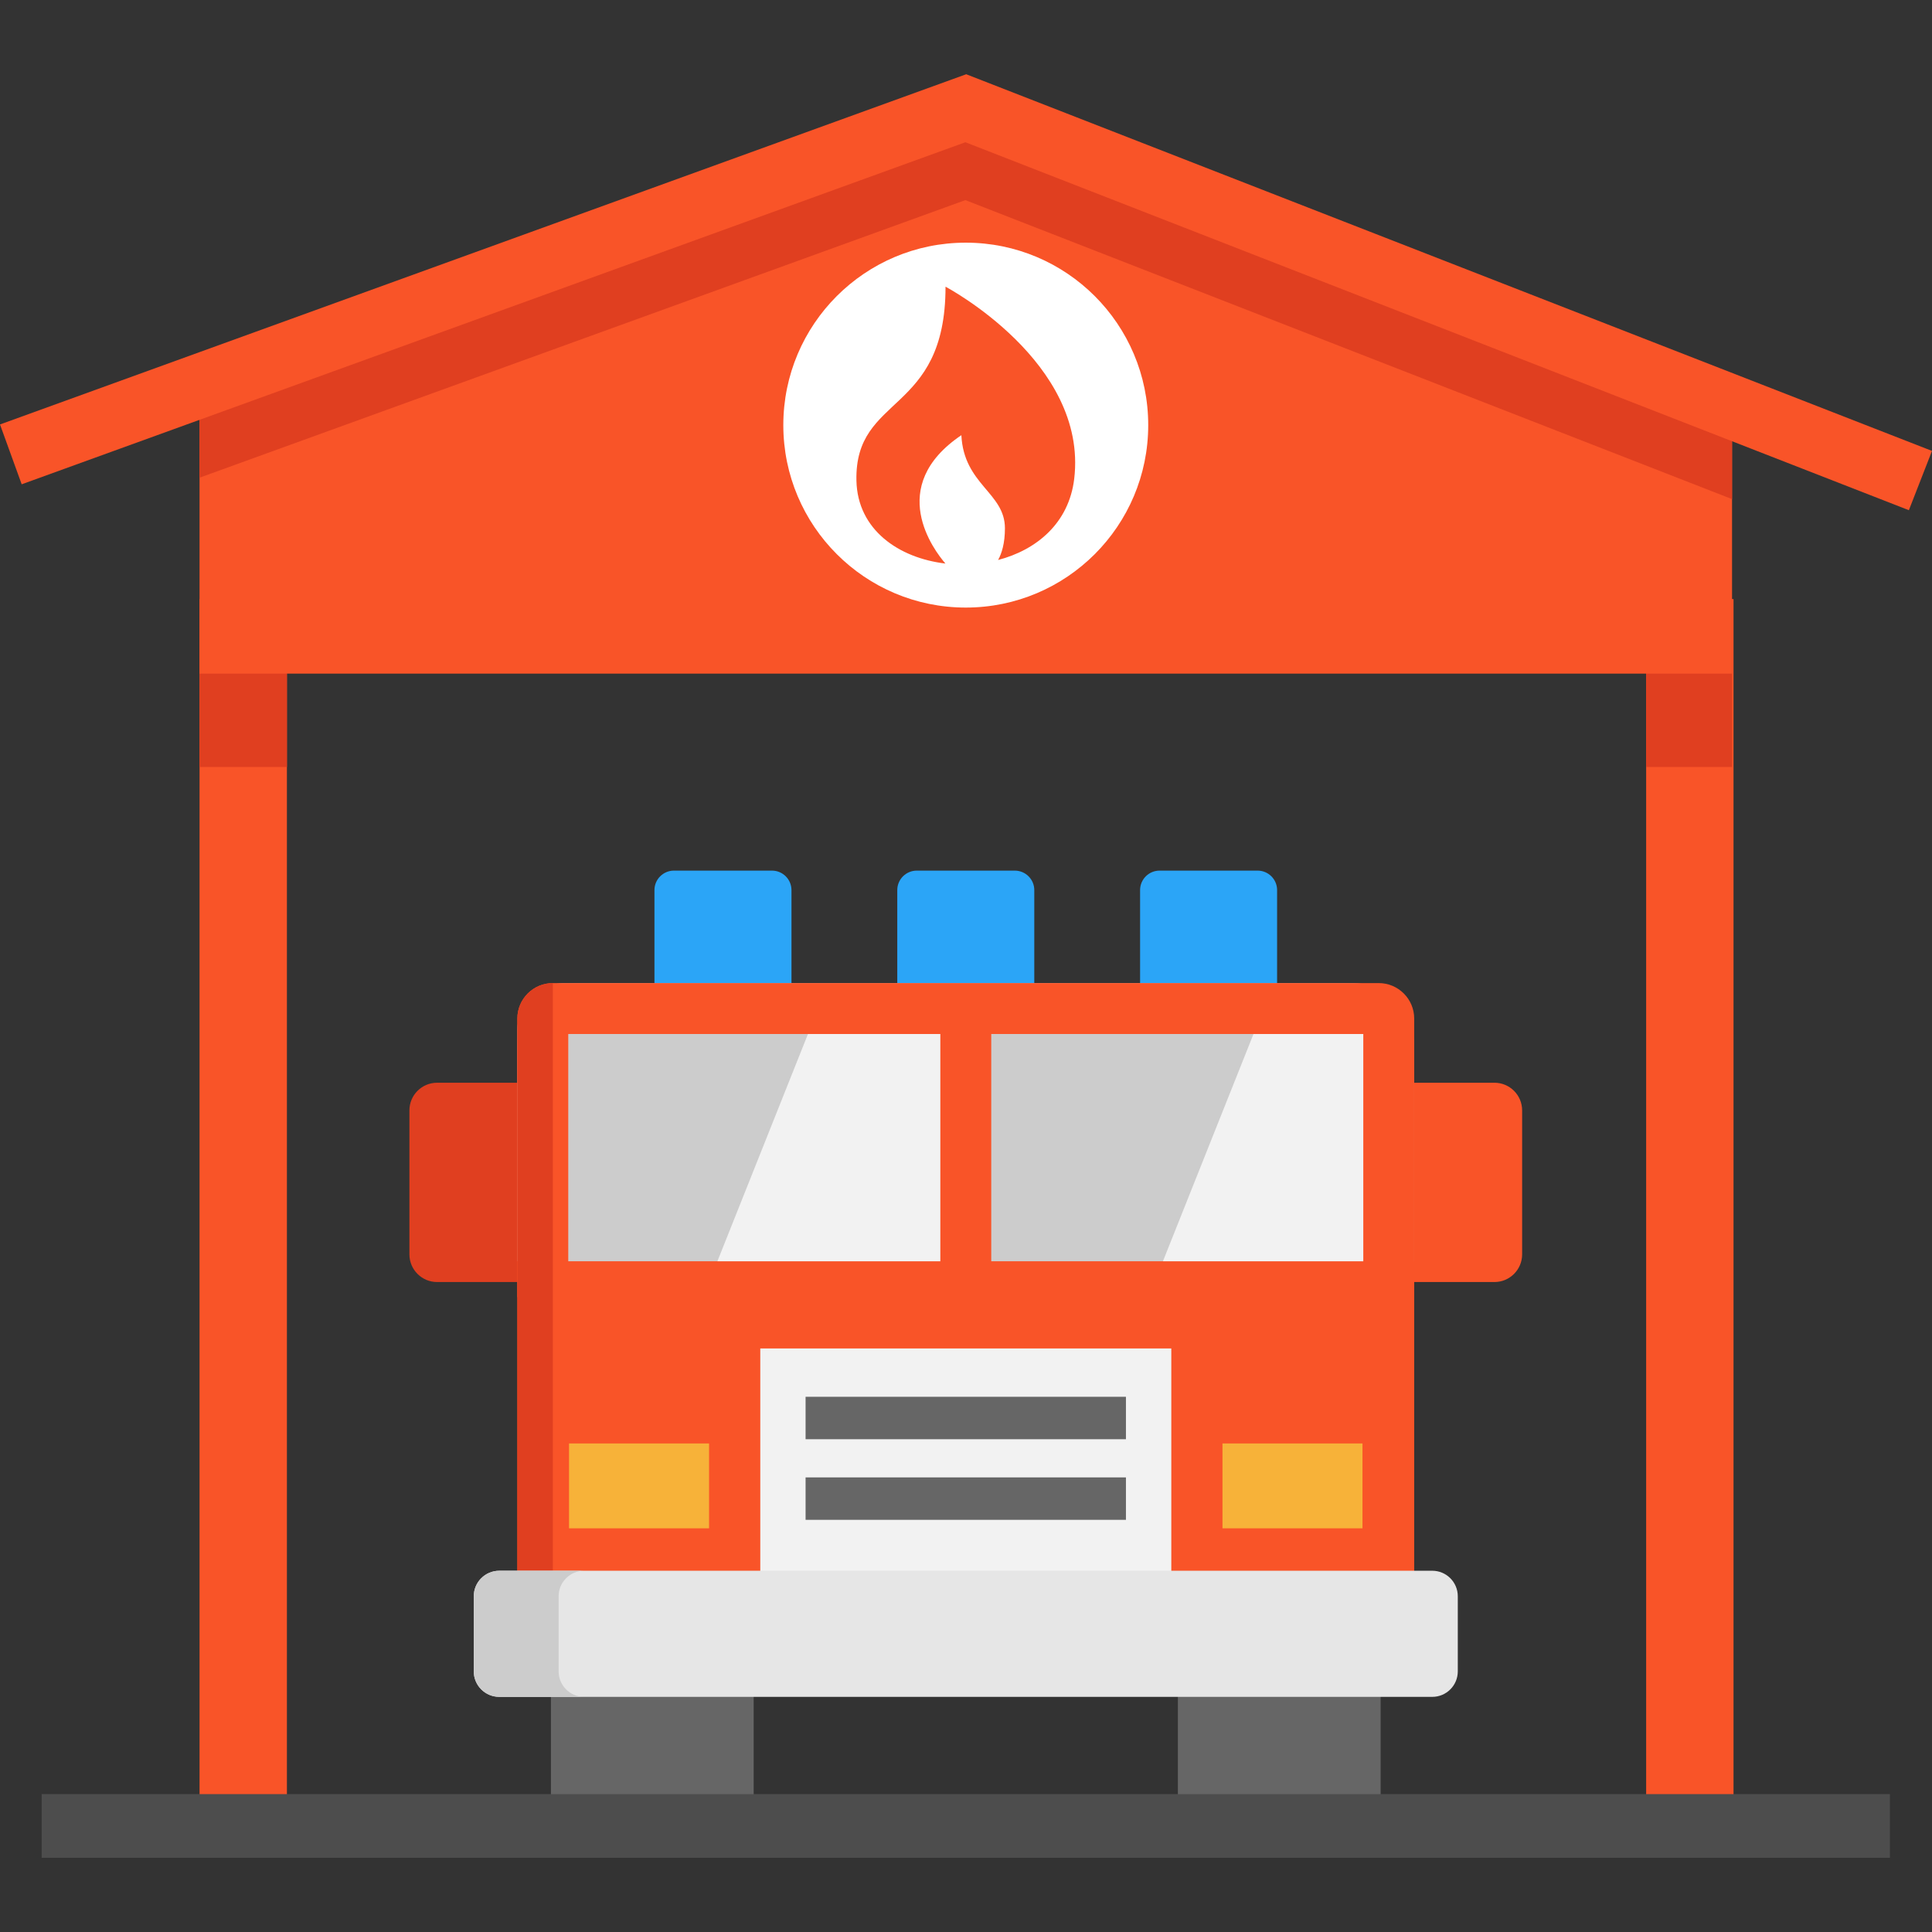 <?xml version="1.0" encoding="iso-8859-1"?>
<!-- Uploaded to: SVG Repo, www.svgrepo.com, Generator: SVG Repo Mixer Tools -->
<svg version="1.1" id="Layer_1" xmlns="http://www.w3.org/2000/svg" xmlns:xlink="http://www.w3.org/1999/xlink" 
	 viewBox="0 0 512 512" xml:space="preserve">
<rect x="0" y="0" width="512" height="512" fill="#333333" stroke="none"/>
<g>
	<rect x="52.883" y="158.764" style="fill:#F95428;" width="23.153" height="324.969"/>
	<rect x="436.246" y="158.764" style="fill:#F95428;" width="23.153" height="324.969"/>
</g>
<g>
	<rect x="52.883" y="158.764" style="fill:#E03F20;" width="23.153" height="44.495"/>
	<rect x="436.246" y="158.764" style="fill:#E03F20;" width="22.77" height="44.495"/>
</g>
<polygon style="fill:#F95428;" points="459.394,108.027 459.012,109.017 459.012,178.52 52.879,178.52 52.879,105.081 
	51.979,102.618 255.945,28.685 "/>
<polygon style="fill:#E03F20;" points="459.012,114.167 459.012,132.27 255.833,53.03 52.879,126.592 52.879,108.657 
	256.058,35.016 "/>
<g>
	<path style="fill:#2BA5F7;" d="M204.583,230.724h-25.981c-2.853,0-5.165,2.312-5.165,5.165v32.509h36.31v-32.509
		C209.748,233.037,207.436,230.724,204.583,230.724z"/>
	<path style="fill:#2BA5F7;" d="M268.932,230.724h-25.981c-2.853,0-5.165,2.312-5.165,5.165v32.509h36.31v-32.509
		C274.097,233.037,271.785,230.724,268.932,230.724z"/>
	<path style="fill:#2BA5F7;" d="M333.281,230.724h-25.981c-2.853,0-5.165,2.312-5.165,5.165v32.509h36.31v-32.509
		C338.446,233.037,336.134,230.724,333.281,230.724z"/>
</g>
<g>
	<rect x="146" y="437.675" style="fill:#666666;" width="53.727" height="46.227"/>
	<rect x="312.151" y="437.675" style="fill:#666666;" width="53.727" height="46.227"/>
</g>
<path style="fill:#E03F20;" d="M115.834,339.752h37.785v-52.815h-37.785c-4.051,0-7.336,3.285-7.336,7.336v38.143
	C108.498,336.467,111.783,339.752,115.834,339.752z"/>
<g>
	<path style="fill:#F95428;" d="M365.018,339.752h31.028c4.051,0,7.336-3.285,7.336-7.336v-38.143c0-4.051-3.285-7.336-7.336-7.336
		h-31.028V339.752z"/>
	<path style="fill:#F95428;" d="M374.779,279.26v155.063H137.101v-157.29c0-6.578,3.846-12.257,9.412-14.899
		c2.148-1.034,4.565-1.608,7.107-1.608h202.426C366.39,260.527,374.779,268.915,374.779,279.26z"/>
</g>
<path style="fill:#CCCCCC;" d="M374.779,276.873v57.373H137.101v-61.275c0-6.873,5.572-12.444,12.444-12.444h208.887
	C367.461,260.527,374.779,267.846,374.779,276.873z"/>
<g>
	<path style="fill:#F2F2F2;" d="M368.531,279.22l0.626,55.028h-60.968l28.708-72.033h25.439
		C369.207,262.213,368.531,272.347,368.531,279.22z"/>
	<polygon style="fill:#F2F2F2;" points="256.71,262.213 256.71,334.246 190.119,334.246 218.827,262.213 	"/>
	<rect x="201.481" y="357.355" style="fill:#F2F2F2;" width="108.927" height="61.617"/>
</g>
<path style="fill:#F95428;" d="M374.779,269.938v73.798h-13.494V274.02h-98.593v69.717h-13.494V274.02h-98.604v69.717h-13.494
	v-73.798c0-5.195,4.217-9.412,9.412-9.412h218.854C370.562,260.527,374.779,264.743,374.779,269.938z"/>
<g>
	<rect x="323.969" y="382.532" style="fill:#F7B239;" width="37.107" height="22.489"/>
	<rect x="150.802" y="382.532" style="fill:#F7B239;" width="37.107" height="22.489"/>
</g>
<g>
	<rect x="213.49" y="370.163" style="fill:#666666;" width="84.897" height="11.245"/>
	<rect x="213.49" y="391.527" style="fill:#666666;" width="84.897" height="11.245"/>
</g>
<path style="fill:#E03F20;" d="M146.513,260.527v168.669h-9.412V269.938C137.101,264.743,141.318,260.527,146.513,260.527z"/>
<path style="fill:#E6E6E6;" d="M379.568,416.264H132.313c-3.733,0-6.76,3.026-6.76,6.76v19.903c0,3.733,3.026,6.76,6.76,6.76
	h247.256c3.733,0,6.76-3.026,6.76-6.76v-19.903C386.328,419.292,383.302,416.264,379.568,416.264z"/>
<path style="fill:#CCCCCC;" d="M148.042,442.927v-19.903c0-3.733,3.026-6.76,6.76-6.76h-22.489c-3.733,0-6.76,3.026-6.76,6.76
	v19.903c0,3.733,3.026,6.76,6.76,6.76h22.489C151.069,449.687,148.042,446.66,148.042,442.927z"/>
<rect x="11.037" y="475.457" style="fill:#4D4D4D;" width="489.804" height="16.867"/>
<circle style="fill:#FFFFFF;" cx="255.939" cy="112.661" r="48.352"/>
<g>
	<polygon style="fill:#F95428;" points="505.871,135.209 255.838,37.695 5.746,128.343 0,112.484 256.055,19.676 512,119.495 	"/>
	<path style="fill:#F95428;" d="M250.574,75.977c0,34.105-24.137,28.334-23.611,51.421c0.296,13.035,11.267,20.497,23.581,21.947
		c-2.951-3.41-15.97-20.393,4.228-34.015c0.649,13.128,11.544,15.216,11.544,24.661c0,3.977-0.838,6.648-1.808,8.412
		c10.162-2.656,18.773-9.739,20.172-21.529C288.352,95.915,250.574,75.977,250.574,75.977z"/>
</g>
</svg>